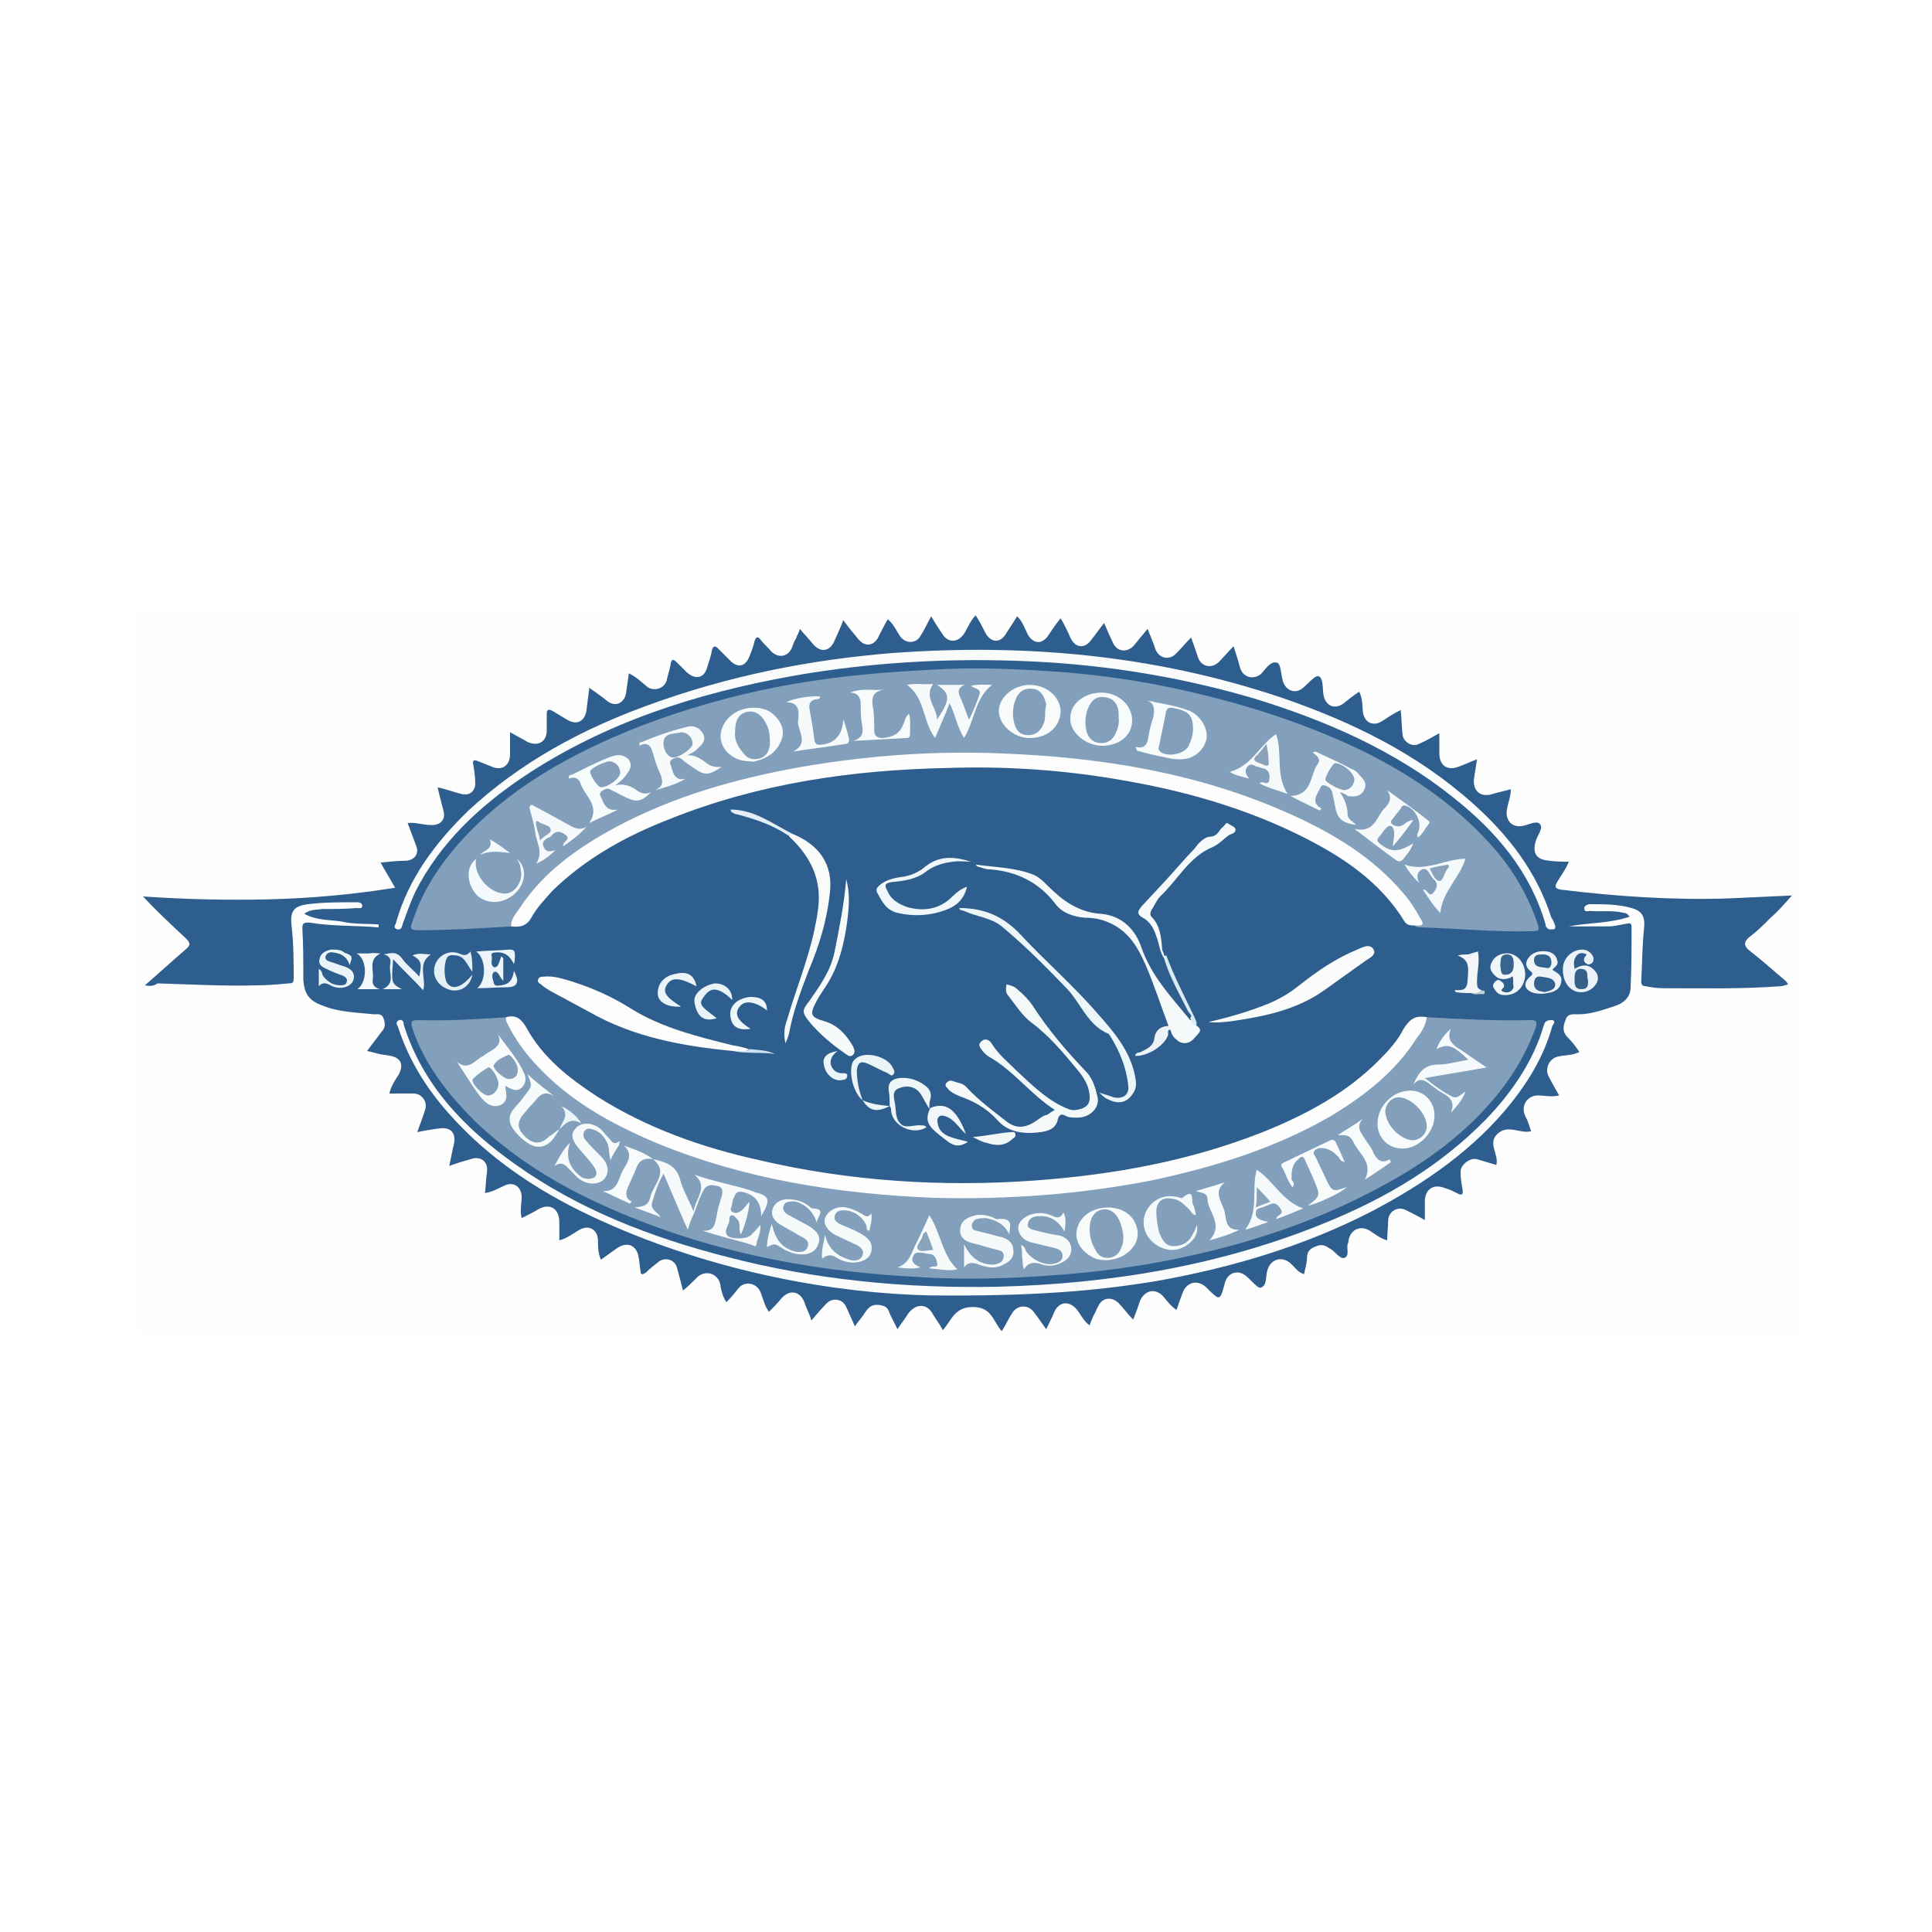<?xml version="1.0" encoding="utf-8"?>
<!-- Generator: Adobe Illustrator 22.1.0, SVG Export Plug-In . SVG Version: 6.00 Build 0)  -->
<svg version="1.1" id="Layer_1" xmlns="http://www.w3.org/2000/svg" xmlns:xlink="http://www.w3.org/1999/xlink" x="0px" y="0px"
	 viewBox="0 0 200 200" style="enable-background:new 0 0 200 200;" xml:space="preserve">
<style type="text/css">
	.st0{fill:#FFFFFF;}
	.st1{fill:#1C4E2F;}
	.st2{fill:#FEFEFE;}
	.st3{fill:#2E5E8D;}
	.st4{fill:#829FBB;}
	.st5{fill:#FCFDFC;}
	.st6{fill:#FAFCFC;}
	.st7{fill:#FBFCFB;}
	.st8{fill:#F5F9FA;}
	.st9{fill:#F3F9F9;}
	.st10{fill:#FAFCFB;}
	.st11{fill:#F9FBFB;}
	.st12{fill:#ECF6F9;}
	.st13{fill:#F6FAFB;}
	.st14{fill:#EFF7FA;}
	.st15{fill:#ECF3F8;}
	.st16{fill:#EDF5FA;}
	.st17{fill:#EEF4F7;}
	.st18{fill:#F1F7F8;}
	.st19{fill:#EEF6F8;}
	.st20{fill:#EBF2F8;}
	.st21{fill:#EBF5F8;}
	.st22{fill:#F0F6F9;}
	.st23{fill:#EBF4F6;}
	.st24{fill:#E4EFF6;}
	.st25{fill:#F2F6F8;}
	.st26{fill:#EAF3F8;}
	.st27{fill:#EBF5F9;}
	.st28{fill:#F4F9FC;}
	.st29{fill:#EDF6F9;}
	.st30{fill:#F4F7F8;}
	.st31{fill:#ECF2F6;}
	.st32{fill:#DAEBF5;}
	.st33{fill:#E2EDF6;}
	.st34{fill:#ECF5F9;}
	.st35{fill:#CAE3F2;}
	.st36{fill:#C1D2D6;}
	.st37{fill:#F6FBFB;}
	.st38{fill:#F7FBFB;}
	.st39{fill:#F7FAFB;}
	.st40{fill:#F8FBFC;}
	.st41{fill:#F8FBFB;}
	.st42{fill:#F5F9FB;}
	.st43{fill:#F4FAFB;}
	.st44{fill:#F7FBFA;}
	.st45{fill:#F7FBFC;}
	.st46{fill:#F6FAFA;}
	.st47{fill:#F6FAFC;}
	.st48{fill:#F5FAFB;}
	.st49{fill:#F6F9FA;}
	.st50{fill:#F4F9FB;}
	.st51{fill:#F5FAFA;}
	.st52{fill:#36608A;}
	.st53{fill:#33618D;}
	.st54{fill:#34638F;}
	.st55{fill:#386490;}
	.st56{fill:#84A0BB;}
	.st57{fill:#84A0BA;}
	.st58{fill:#849FBB;}
	.st59{fill:#82A0BA;}
	.st60{fill:#8BA2B9;}
	.st61{fill:#89A1B9;}
	.st62{fill:#8BA3BA;}
	.st63{fill:#83A0BB;}
	.st64{fill:#859FBB;}
	.st65{fill:#839FBA;}
	.st66{fill:#8AA4BC;}
	.st67{fill:#8AA3B9;}
</style>
<rect class="st0" width="200" height="200"/>
<polygon class="st1" points="-108,-6 -108,-6 -108,-6 -108,-6 "/>
<g>
	<g>
		<path class="st2" d="M186.3,138.2c-57.1,0-114.2,0-171.4,0c-0.7,0-0.8-0.2-0.8-0.8c0-24.5,0-49,0-73.5c0-0.7,0.2-0.8,0.8-0.8
			c56.8,0,113.7,0,170.5,0c0.7,0,0.8,0.2,0.8,0.8C186.3,88.6,186.3,113.4,186.3,138.2z"/>
		<path class="st3" d="M15,102c1.5-1.3,2.8-2.5,4.2-3.7c0.6-0.5,0.5-0.7,0-1.2c-1.5-1.4-3-2.8-4.4-4.3c4.4,0.3,8.7,0.4,13,0.3
			c4.3-0.1,8.7-0.5,13.1-1.2c-0.5-0.9-1-1.7-1.5-2.6c0.9-0.1,1.8-0.2,2.7-0.2c0.8-0.1,1.3-0.7,1-1.5c-0.3-0.8-0.6-1.6-0.9-2.4
			c0.8-0.1,1.6,0.2,2.3,0.2c1,0.1,1.7-0.5,1.4-1.5c-0.2-0.8-0.4-1.5-0.6-2.4c0.9,0.2,1.7,0.5,2.5,0.7c0.8,0.2,1.4-0.3,1.4-1.1
			c0-0.6-0.1-1.3-0.2-1.9c-0.1-0.5,0-0.6,0.5-0.4c0.5,0.2,1,0.4,1.5,0.6c1,0.4,1.8-0.2,1.8-1.3c0-0.7,0-1.5,0-2.3
			c0.7,0.4,1.3,0.7,1.8,1c1.1,0.5,2,0,2-1.2c0-0.6,0-1.1,0-1.7c0-0.5,0.2-0.5,0.6-0.3c0.5,0.3,1,0.6,1.5,0.9c1,0.6,1.8,0.2,2-0.9
			c0.1-0.8,0.2-1.5,0.3-2.4c0.7,0.5,1.3,0.9,1.9,1.4c0.8,0.6,1.7,0.2,1.9-0.8c0.1-0.7,0.2-1.4,0.3-2.1c0.8,0.4,1.3,0.9,1.9,1.4
			c0.7,0.5,1.7,0.2,2-0.6c0.1-0.5,0.3-1.1,0.4-1.6c0.1-0.9,0.4-0.6,0.8-0.2c0.3,0.3,0.6,0.6,0.9,0.9c0.9,0.8,1.8,0.6,2.1-0.5
			c0.2-0.6,0.4-1.2,0.5-1.8c0.1-0.4,0.3-0.5,0.6-0.2c0.4,0.4,0.9,0.9,1.3,1.3c0.8,0.8,1.6,0.6,2-0.5c0.2-0.5,0.4-1,0.5-1.5
			c0.2-0.6,0.4-0.5,0.7-0.1c0.3,0.4,0.7,0.7,1,1.1c0.8,0.8,1.8,0.6,2.2-0.4c0.1-0.3,0.2-0.6,0.4-0.9c0.1-0.3,0.3-0.6,0.4-1
			c0.4,0.5,0.9,1,1.3,1.5c0.8,1,1.8,0.9,2.3-0.3c0.3-0.7,0.6-1.3,0.9-2.1c0.5,0.7,1,1.3,1.5,1.9c0.7,0.9,1.6,0.8,2.1-0.1
			c0.3-0.6,0.6-1.2,1-1.9c0.6,0.5,0.9,1.2,1.3,1.8c0.6,0.8,1.7,0.7,2.1-0.1c0.4-0.6,0.7-1.3,1.1-2c0.4,0.7,0.8,1.3,1.2,1.9
			c0.6,0.9,1.6,0.8,2.2-0.1c0.4-0.6,0.6-1.3,1.2-1.9c0.4,0.6,0.7,1.2,1,1.8c0.6,1.1,1.6,1.1,2.2,0c0.4-0.6,0.7-1.1,1.1-1.7
			c0.6,0.6,0.8,1.3,1.1,1.9c0.6,1,1.5,1,2.1,0.1c0.4-0.6,0.8-1.2,1.3-1.8c0.4,0.7,0.7,1.3,1,2c0.5,1.1,1.5,1.2,2.2,0.2
			c0.4-0.5,0.8-1.1,1.3-1.7c0.3,0.7,0.6,1.4,0.9,2c0.4,1,1.5,1.1,2.2,0.3c0.4-0.5,0.9-1.1,1.4-1.7c0.3,0.8,0.6,1.4,0.8,2.1
			c0.4,1,1.5,1.2,2.2,0.4c0.5-0.5,0.9-1,1.5-1.6c0.3,0.8,0.5,1.4,0.7,2c0.3,1,1.4,1.3,2.2,0.5c0.5-0.5,0.9-1,1.5-1.6
			c0.3,0.9,0.5,1.6,0.7,2.3c0.3,0.9,1.3,1.2,2.1,0.6c0.5-0.5,1-1.4,1.7-1.2c0.4,0.1,0.4,1.2,0.6,1.9c0.3,1,1.3,1.4,2.1,0.7
			c0.5-0.4,1.2-1.3,1.6-1.2c0.5,0.2,0.4,1.2,0.5,1.9c0.2,1.2,1.2,1.6,2.1,0.9c0.5-0.4,1-0.8,1.6-1.2c0.4,0.8,0.3,1.5,0.4,2.2
			c0.2,1,1,1.4,1.9,0.9c0.6-0.4,1.2-0.8,2-1.2c0.1,0.9,0.1,1.8,0.2,2.6c0.1,0.7,1,1.3,1.7,0.9c0.7-0.3,1.4-0.7,2.1-1.1
			c0,0.8,0,1.5,0,2.1c0,1.2,0.8,1.8,1.9,1.4c0.6-0.2,1.2-0.5,2-0.8c-0.1,0.7-0.2,1.3-0.3,1.9c-0.2,1.3,0.6,2.1,1.9,1.7
			c0.6-0.2,1.2-0.3,1.9-0.5c0,0.8-0.3,1.4-0.4,2.1c-0.2,1.1,0.5,1.9,1.6,1.7c0.6-0.1,1.5-0.6,1.8-0.2c0.4,0.4-0.2,1.1-0.4,1.7
			c-0.4,1.3,0,2,1.4,2.1c0.6,0.1,1.3,0.1,2,0.1c-0.3,0.8-0.8,1.4-1.2,2.1c-0.3,0.5-0.2,0.7,0.4,0.8c5.8,0.7,11.6,1.1,17.4,0.9
			c2.2-0.1,4.3-0.2,6.5-0.3c-0.7,0.8-1.4,1.6-2.2,2.3c-0.7,0.7-1.4,1.4-2.2,2c-0.6,0.5-0.6,0.9,0,1.4c1.3,1,2.5,2.1,3.7,3.1
			c0.1,0.1,0.2,0.2,0.3,0.4c-0.3,0.1-0.6,0.2-0.9,0.2c-4,0.3-8.1,0.2-12.1,0.2c-0.6,0-1.2-0.1-1.7-0.2c-0.4,0-0.5-0.2-0.5-0.5
			c0.1-1.9,0.1-3.7,0.3-5.6c0.1-1.1-0.2-1.7-1.3-2c-1.4-0.4-2.8-0.4-4.3-0.4c-0.3,0-0.6,0.2-0.6,0.4c0,0.5,0.4,0.3,0.6,0.3
			c1.2,0.1,2.3-0.1,3.5,0.2c0.2,0,0.4,0.1,0.6,0.4c-2.1,0.7-4.2,0.6-6.3,1c1.4,0,2.7,0,4.1,0c0.7,0,1.3-0.2,2-0.3
			c0.3-0.1,0.4,0.1,0.4,0.4c0,2.1,0,4.1-0.1,6.2c0,1.1-0.8,1.7-1.8,2c-1.2,0.4-2.4,0.8-3.6,0.8c-0.5,0-1.1-0.1-1.3,0.5
			c-0.3,0.7-0.4,1.3,0.2,1.9c0.4,0.4,0.8,0.9,1.2,1.5c-0.8,0.4-1.6,0.3-2.3,0.5c-0.8,0.2-1.3,1.2-0.9,2c0.3,0.6,0.7,1.3,1.1,2
			c-0.8,0.2-1.5,0-2.2,0c-1,0-1.7,0.9-1.4,1.9c0.1,0.3,0.3,0.6,0.4,0.9c0.1,0.3,0.2,0.6,0.3,0.9c-1.1,0.3-2.3-0.7-3.4,0.2
			c-1.2,1,0.1,2.2-0.2,3.3c-0.7-0.2-1.3-0.4-2-0.6c-0.7-0.2-1.8,0.6-1.7,1.4c0,0.6,0.1,1.2,0.2,1.7c0.1,0.6-0.1,0.7-0.6,0.4
			c-0.4-0.2-0.8-0.4-1.2-0.5c-1.2-0.5-2.1,0.1-2.1,1.4c0,0.6,0,1.2,0,1.9c-0.7-0.4-1.3-0.7-1.9-1c-0.9-0.5-1.9,0.1-1.9,1.1
			c0,0.6-0.1,1.3-0.1,2c-0.7-0.2-1.2-0.6-1.8-1c-1-0.6-2-0.1-2.2,1c0,0.1,0,0.2-0.1,0.4c-0.1,0.5,0.2,1.2-0.3,1.4
			c-0.4,0.2-0.9-0.5-1.3-0.8c-0.5-0.3-0.9-0.7-1.6-0.4c-0.6,0.2-1,0.5-1,1.2c0,0.6-0.2,1.1-0.3,1.7c-0.7-0.2-1-0.8-1.5-1.2
			c-0.9-0.7-2-0.3-2.3,0.8c-0.2,0.6,0,1.6-0.7,1.8c-0.3,0.1-1-0.8-1.5-1.2c-0.8-0.7-1.9-0.4-2.2,0.7c-0.5,1.9-0.5,1.9-1.9,0.5
			c-0.9-0.9-2.1-0.6-2.5,0.6c-0.2,0.5-0.4,1.1-0.6,1.7c-0.5-0.3-0.9-0.8-1.3-1.3c-0.8-1-2-0.8-2.5,0.4c-0.2,0.6-0.4,1.2-0.7,1.9
			c-0.6-0.6-1-1.2-1.5-1.7c-0.7-0.7-1.7-0.6-2.1,0.3c-0.2,0.3-0.3,0.7-0.5,1c-0.1,0.3-0.3,0.6-0.4,1c-0.6-0.4-0.9-1.1-1.3-1.6
			c-0.8-1-1.9-0.9-2.4,0.3c-0.2,0.5-0.5,1.1-0.8,1.7c-0.5-0.7-0.9-1.3-1.3-1.8c-0.6-0.8-1.7-0.7-2.2,0.1c-0.4,0.6-0.7,1.3-1.1,1.9
			c-0.9-1-1-2.5-3-2.5c-1.9,0-2.2,1.4-3.1,2.4c-0.3-0.6-0.7-1.1-1-1.6c-0.6-1.2-1.8-1.2-2.6-0.1c-0.3,0.5-0.7,1-1.1,1.6
			c-0.3-0.7-0.7-1.3-0.9-1.9c-0.2-0.4-0.4-0.5-0.9-0.6c-0.7-0.1-1.1,0.1-1.5,0.7c-0.3,0.5-0.7,0.9-1.1,1.5c-0.3-0.7-0.6-1.3-0.9-2
			c-0.4-0.9-1.5-1-2.1-0.3c-0.5,0.5-1,1.1-1.5,1.7c-0.2-0.7-0.5-1.2-0.7-1.8c-0.4-1.2-1.5-1.5-2.4-0.5c-0.4,0.5-0.8,0.9-1.3,1.4
			c-0.5-0.7-0.6-1.4-0.9-2.1c-0.4-0.9-1.6-1.1-2.2-0.4c-0.4,0.5-0.8,1-1.3,1.5c-0.4-0.6-0.5-1.1-0.6-1.6c-0.1-1.4-1.7-1.9-2.6-0.8
			c-0.4,0.4-0.8,0.8-1.3,1.2c-0.2-0.8-0.4-1.6-0.6-2.3c-0.2-0.9-1.2-1.2-1.9-0.7c-0.5,0.4-0.9,0.7-1.3,1.1c-0.4,0.3-0.6,0.3-0.6-0.2
			c-0.1-0.5-0.1-1-0.2-1.4c-0.2-1.2-1.2-1.6-2.2-0.9c-0.6,0.4-1.1,0.8-1.7,1.2c-0.3-0.7-0.3-1.4-0.3-2.1c-0.1-1.1-1-1.5-1.9-1
			c-0.7,0.4-1.3,0.9-2.1,1.1c0-0.7,0-1.3,0-1.9c0-1.4-1-2-2.2-1.3c-0.5,0.3-1.1,0.6-1.7,0.9c-0.2-0.8,0-1.5,0-2.2
			c0-1-0.8-1.6-1.7-1.2c-0.7,0.3-1.3,0.7-2.1,0.8c0.1-0.7,0.1-1.4,0.2-2.1c0.2-1.1-0.6-1.8-1.7-1.4c-0.7,0.2-1.4,0.4-2.2,0.7
			c0.2-0.8,0.3-1.6,0.5-2.3c0.2-1.1-0.3-1.7-1.4-1.6c-0.8,0.1-1.5,0.2-2.4,0.4c0.3-0.9,0.6-1.6,0.8-2.3c0.3-0.8-0.3-1.7-1.2-1.7
			c-0.4,0-0.8,0-1.2,0c-0.4,0-0.8,0-1.3,0c0.2-0.8,0.6-1.4,1-2c0.5-1,0.2-1.7-0.9-1.9c-0.4-0.1-0.8-0.1-1.2-0.2
			c-0.4-0.1-0.7-0.2-1.2-0.3c0.5-0.7,1-1.3,1.5-2c0.4-0.4,0.4-0.8,0.2-1.4c-0.2-0.5-0.6-0.4-1-0.4c-1.8-0.2-3.6-0.2-5.3-0.9
			c-1.4-0.5-1.9-1.2-2-2.7c0-1.8,0-3.6-0.1-5.3c0-0.5,0.1-0.6,0.7-0.6c2.4,0.4,4.8,0.3,7.2,0.5c0-0.1,0-0.2,0-0.3
			c-1.3-0.1-2.6,0-3.8-0.3c-1.3-0.2-2.6-0.1-3.9-0.8c0.6-0.5,1.3-0.4,1.9-0.5c1.2,0,2.3,0,3.5-0.1c0.2,0,0.6,0.1,0.6-0.2
			c0-0.3-0.2-0.4-0.6-0.4c-1.7,0-3.4,0-5,0.2c-1.6,0.2-1.9,0.8-1.7,2.4c0.2,1.8,0.2,3.5,0.2,5.3c0,0.4-0.1,0.5-0.5,0.5
			c-1.1,0.1-2.2,0.2-3.3,0.2c-3.4,0.1-6.9-0.1-10.3-0.2C15.9,102.1,15.5,102.1,15,102z"/>
		<path class="st4" d="M52.9,95.9c-3.2,0.2-6.4,0.4-9.6,0.4c-0.8,0-0.9-0.2-0.6-0.9c1-3.1,2.7-5.7,4.8-8.1
			c5.1-5.7,11.6-9.3,18.7-12.1c6-2.3,12.2-3.9,18.5-4.8c4.1-0.6,8.2-0.9,12.3-1.1c3.4-0.2,6.9-0.1,10.3,0.1
			c5.8,0.3,11.4,1.1,17.1,2.5c5.8,1.4,11.4,3.3,16.8,5.9c4.8,2.4,9.3,5.4,13,9.5c2.2,2.4,3.8,5,4.9,8.1c0.3,1,0.3,1-0.7,1
			c-3.8,0.1-7.6-0.3-11.4-0.4c-0.2,0-0.4,0-0.6-0.2c0.6-0.3,0.6-0.6,0.3-1.2c-1.7-2.8-4.1-4.8-6.8-6.7c-4.2-2.9-8.8-4.7-13.7-6.2
			c-5.4-1.6-11-2.6-16.6-3.1c-4.3-0.4-8.6-0.6-12.8-0.4c-8.4,0.4-16.6,1.5-24.6,4.2c-5.1,1.7-9.9,4-14.1,7.5
			c-1.9,1.5-3.4,3.3-4.6,5.5C53.2,95.5,53.1,95.7,52.9,95.9z"/>
		<path class="st4" d="M147.7,105.3c3.6,0.2,7.2,0.4,10.8,0.3c0.6,0,0.6,0.2,0.5,0.7c-0.9,2.5-2.2,4.8-3.9,6.9
			c-3.2,4-7.3,7-11.7,9.4c-7.8,4.3-16.1,6.8-24.8,8.3c-4.8,0.8-9.6,1.2-14.5,1.4c-3,0.1-6,0.1-9-0.1c-11.8-0.6-23.2-2.9-33.9-8
			c-4.4-2.1-8.4-4.7-12-8.1c-2.8-2.8-5.2-5.8-6.5-9.6c-0.2-0.7-0.2-0.9,0.6-0.9c3.1,0.1,6.1-0.1,9.2-0.3c0.5,0.6,0.8,1.4,1.2,2.1
			c1.9,3.1,4.7,5.4,7.7,7.2c5.5,3.4,11.6,5.5,17.8,6.9c3.7,0.8,7.5,1.4,11.3,1.8c4.4,0.4,8.8,0.6,13.2,0.4
			c7.3-0.3,14.5-1.2,21.5-3.3c5.3-1.6,10.4-3.6,15-6.8c3-2.1,5.5-4.6,7.1-7.9C147.5,105.6,147.6,105.5,147.7,105.3z"/>
		<path class="st5" d="M147.7,105.3c-0.1,0.8-0.5,1.5-1,2.1c-2.2,3.5-5.3,5.9-8.7,8c-5.8,3.4-12.2,5.4-18.8,6.8
			c-3.6,0.7-7.3,1.2-11,1.5c-3.8,0.3-7.6,0.4-11.5,0.3c-9.9-0.4-19.6-1.9-28.8-5.7c-4.7-2-9.1-4.4-12.6-8.3c-1.1-1.2-2-2.5-2.7-3.9
			c-0.1-0.2-0.3-0.5-0.2-0.8c1-0.3,1.6,0.2,2.1,1.1c1.7,3.1,4.4,5.2,7.3,7.1c5.2,3.3,10.9,5.3,16.8,6.6c9.4,2.2,19,2.8,28.6,2.1
			c8.1-0.6,15.9-2,23.5-5c4.5-1.8,8.8-4.1,12.2-7.6c0.9-0.9,1.8-1.9,2.4-3.1C146,105.4,146.6,105.1,147.7,105.3z"/>
		<path class="st5" d="M52.9,95.9c0-0.8,0.5-1.3,0.9-1.9c2.5-3.8,6.1-6.3,10-8.4c6-3.2,12.4-5,19.1-6.2c6.9-1.2,13.9-1.7,20.9-1.4
			c10.2,0.4,20.2,2,29.6,6.2c4.5,2,8.7,4.5,11.9,8.3c0.7,0.8,1.2,1.6,1.7,2.5c0.4,0.6,0.4,0.9-0.4,0.8c-0.1,0-0.2,0-0.4,0
			c-0.3,0-0.6-0.1-0.8-0.4c-2.5-4.1-6.4-6.7-10.6-8.8c-6-3-12.4-4.8-19-5.9c-5.8-1-11.7-1.4-17.7-1.2c-9.9,0.2-19.6,1.6-28.8,5.3
			c-4.4,1.7-8.6,4-12.1,7.4C56.5,93,55.6,93.9,55,95C54.5,95.9,53.8,96,52.9,95.9z"/>
		<path class="st6" d="M161,95.8c0,0.3,0,0.4-0.2,0.4c-0.2,0-0.5,0.1-0.7-0.2c-0.1-0.1-0.1-0.2-0.1-0.3c-1.6-5.5-5.1-9.6-9.5-13.1
			c-6.1-4.9-13.2-8-20.7-10.3c-6.8-2-13.7-3.2-20.7-3.7C100,68,90.9,68.4,81.9,70c-9.9,1.8-19.3,4.8-27.7,10.4
			c-4.6,3.1-8.6,6.8-11.2,11.9c-0.5,1.1-0.9,2.2-1.3,3.3c-0.1,0.3-0.1,0.7-0.6,0.6c-0.5-0.2-0.1-0.5-0.1-0.7
			c1.3-4.6,4.1-8.3,7.5-11.6c5.4-5,11.7-8.4,18.6-10.9c8.2-3,16.6-4.7,25.3-5.4c13.7-1,27.1,0.2,40.2,4.6c7.3,2.5,14.1,5.8,19.9,11
			c3.7,3.3,6.6,7.1,8.1,11.8C160.9,95.4,160.9,95.7,161,95.8z"/>
		<path class="st6" d="M96.3,134.1c-9.6-0.2-22.1-2.3-34-7.7c-6-2.7-11.5-6.2-15.9-11.2c-2.3-2.6-4.1-5.5-5.2-8.9
			c-0.1-0.2-0.3-0.5,0.1-0.7c0.4-0.1,0.5,0.2,0.5,0.5c2,6.3,6.3,10.7,11.5,14.4c6.6,4.7,14.1,7.6,21.9,9.6
			c9.2,2.4,18.6,3.3,28.1,3.1c11.7-0.3,23.2-2.2,34.1-6.7c6.1-2.5,11.7-5.8,16.4-10.6c2.7-2.8,4.9-6,6-9.7c0-0.1,0.1-0.2,0.1-0.3
			c0.2-0.3,0.5-0.3,0.8-0.3c0.4,0.1,0.1,0.4,0,0.6c-0.8,2.9-2.3,5.5-4.2,7.9c-3.9,4.9-9,8.4-14.5,11.3c-7,3.6-14.4,5.8-22.2,7.2
			C113.2,133.7,106.4,134.2,96.3,134.1z"/>
		<path class="st7" d="M75.9,108.8c-5.2-0.5-10.3-1.4-15-4.1c-1.3-0.7-2.6-1.4-3.9-2.1c-0.3-0.2-0.7-0.4-1-0.7
			c-0.2-0.1-0.4-0.3-0.3-0.5c0.1-0.3,0.4-0.3,0.6-0.3c1-0.1,1.9,0.2,2.9,0.5c2.2,0.7,4.2,1.6,6.1,2.8c3.2,2,6.9,2.9,10.5,3.8
			c0.6,0.1,1.1,0.2,1.7,0.4C77,109.1,76.4,108.8,75.9,108.8z"/>
		<path class="st8" d="M123.9,106.2c0.7,0.5,0.1,0.8-0.2,1.2c-0.4,0.5-1,0.8-1.7,0.4c-0.4-0.3-0.7-0.6-0.8-1.1
			c-0.1-0.1,0-0.3-0.2-0.4c-0.8-2.1-1.5-4.3-2.4-6.4c-0.8-1.8-1.7-3.4-3.6-4.3c-0.8-0.4-1.7-0.6-2.7-0.6c-1.2-0.1-2.4-0.5-3.1-1.5
			c-1.7-2.2-4-3.3-6.7-3.5c-0.5,0-0.9-0.2-1.3-0.3c-0.1,0-0.1-0.1-0.2-0.2c2.1,0.3,4.2,0.3,6.1,1.1c0.8,0.4,1.3,1.1,2,1.7
			c1.4,1.3,3,2.2,4.9,2.3c2.2,0.2,3.6,1.7,4.2,3.6c0.9,2.5,2.5,4.4,4.1,6.3c0.3,0.4,0.6,0.7,0.9,1.1
			C123.6,105.6,123.7,105.9,123.9,106.2z"/>
		<path class="st9" d="M108.4,115.4c0.2-0.1,0.4-0.3,0.8-0.5c-2.5-1.6-4.2-4-6.8-5.5c-0.2-0.1-0.4-0.3-0.6-0.5
			c-0.2-0.3-0.7-0.7-0.2-1.1c0.4-0.4,0.9-0.1,1.1,0.3c0.7,1.1,1.7,1.9,2.6,2.8c1.4,1.3,2.8,2.7,4.6,3.6c0.5,0.2,0.9,0.5,1.5,0.4
			c1.3-0.2,1.6-0.8,1.3-2.1c-0.2-0.8-0.7-1.5-1.2-2.1c-1.5-1.8-2.9-3.5-4.8-4.9c-0.9-0.7-1.6-1.8-2.3-2.7c-0.3-0.3-0.3-0.7-0.2-1.2
			c0.4,0.1,0.8,0.2,1.1,0.5c0.6,0.5,1.2,1.1,1.6,1.7c1.6,2.5,3.5,4.7,5.5,6.8c0.7,0.7,1,1.7,1.2,2.6c0.3,1.1-0.7,2.2-2.1,2.2
			c-0.4,0-0.9,0-1.2-0.2c-0.5-0.3-0.7,0-0.8,0.4C109.3,115.5,108.7,115.6,108.4,115.4z"/>
		<path class="st10" d="M125.1,105.8c2.2-0.5,4.2-1.1,6.2-1.9c1.2-0.5,2.2-1.1,3.2-1.9c1.9-1.5,3.8-2.8,6-3.7c0.5-0.2,1.3-0.7,1.7,0
			c0.3,0.6-0.5,0.9-0.9,1.2c-1.4,1-2.8,2-4.2,3c-2.8,2-6.1,2.7-9.5,3.2C126.8,105.8,126,105.9,125.1,105.8z"/>
		<path class="st11" d="M82,86.3c2.7,1.1,4.3,3.1,3.9,6.2c-0.3,2.8-1.1,5.4-2.2,8c-0.8,2.1-1.6,4.2-2,6.4c-0.1,0.4-0.2,0.7-0.4,1.1
			c-0.2-1-0.1-1.7,0.2-2.5c0.9-3.1,2.1-6,2.8-9.2c0.3-1.5,0.6-2.9,0.4-4.4c-0.3-2.2-1.5-3.9-3-5.3C81.6,86.2,81.8,86.3,82,86.3z"/>
		<path class="st12" d="M113.8,113.1c0.5,0.2,1,0.3,1.5,0.5c1,0.2,1.6-0.3,1.5-1.2c-0.2-1.9-0.9-3.6-1.9-5.2
			c-0.1-0.1-0.1-0.2-0.2-0.2c-2.1-0.9-2.8-3.1-4.2-4.6c-2.2-2.3-4.4-4.5-6.8-6.5c-1.1-0.9-2.6-1-3.9-1.6c-0.2-0.1-0.4,0-0.5-0.3
			c2.5,0,4.5,0.8,6.3,2.7c2.6,2.8,5.5,5.3,8,8.2c1.7,1.9,3.4,3.9,3.9,6.5c0.1,0.5,0.2,1.1-0.1,1.6c-0.6,1.1-1.5,1.4-2.7,0.8
			C114.4,113.7,114.1,113.4,113.8,113.1C113.8,113.1,113.8,113.1,113.8,113.1z"/>
		<path class="st13" d="M87.6,91c0.4,1.5,0.3,2.9,0.1,4.4c-0.3,2.2-0.8,4.3-1.9,6.2c-0.4,0.7-0.9,1.3-1.3,2.1
			c-0.7,1.3-0.6,1.6,0.8,2c1.4,0.4,2.3,1.4,3,2.6c0.1,0.3,0.3,0.6,0,0.9c-0.3,0.3-0.6,0-0.9-0.2c-1.3-0.9-2.6-2-3.6-3.2
			c-0.8-1-0.8-1.2,0-2.2c1.1-1.6,2.2-3.1,2.6-5.1C86.9,96,87.4,93.5,87.6,91z"/>
		<path class="st13" d="M120.5,99.2c-0.4-0.6-0.5-1.4-0.7-2c-0.3-0.9-0.6-1.7-1.5-2.2c-0.7-0.4-0.5-0.7-0.1-1.2
			c1.5-1.6,2.9-3.1,4.3-4.7c0.5-0.6,1.1-1.1,1.5-1.7c0.4-0.4,0.8-0.8,1.4-0.8c0.7-0.1,0.8-0.7,1.2-1c0.2-0.1,0.3-0.6,0.6-0.3
			c0.3,0.2,0.7,0.3,0.7,0.6c0,0.3-0.3,0.4-0.6,0.5c-0.6,0.4-1.1,1-1.8,1.3c-2.4,1-3.6,3.4-5.4,5.1c-0.4,0.4-0.6,1-0.9,1.4
			c-0.1,0.2-0.2,0.5,0,0.7c0.9,0.9,1,2.1,1.1,3.3c0,0.3,0.2,0.4,0.2,0.7C120.8,99,120.9,99.3,120.5,99.2z"/>
		<path class="st14" d="M100.1,91.8c-0.3,1.3-1.1,2-2.2,2.4c-1.6,0.6-3.3,0.7-5,0.3c-1.2-0.3-1.6-1.2-2.1-2.1
			c-0.2-0.4,0.1-0.6,0.3-0.8c0.6-0.5,1.4-0.7,2.1-0.8c1-0.1,1.9-0.5,2.6-1.1c1.5-1.2,3.1-1,4.7-0.5c-0.6,0-1.2-0.1-1.8,0
			c-1,0.1-2,0.4-2.8,1c-1,0.8-2.3,1-3.5,1.1c-0.8,0.1-0.9,0.3-0.5,1c0.4,0.9,1.2,1.3,2,1.6c1.8,0.5,3.4,0.2,4.7-1.1
			C99,92.4,99.5,92,100.1,91.8z"/>
		<path class="st8" d="M108.4,115.4c0.4,0.1,1.1-0.5,1.1,0.5c-0.2,1-1.1,1.2-1.8,1.3c-1.6,0.2-3.3,0.1-4.5-1.3
			c-1.1-1.2-2.4-1.9-3.8-2.4c-0.5-0.2-0.9-0.4-1.2-0.7c-0.1-0.2-0.4-0.3-0.3-0.6c0.2-0.3,0.5-0.4,0.7-0.3c0.5,0.2,1.1,0.2,1.5,0.7
			c1.2,1.3,2.7,2.4,4.1,3.5c0.9,0.7,1.8,0.7,2.8,0.1C107.5,115.9,107.9,115.5,108.4,115.4z"/>
		<path class="st15" d="M163,100.3c0.8-0.5,1.5-0.5,2.1,0.2c0.4,0.4,0.4,1,0.1,1.4c-0.4,0.6-1.1,0.9-1.8,0.8
			c-1.1-0.2-1.7-1.3-1.6-2.6c0.1-1,1-1.8,2-1.8c0.5,0,0.9,0.3,1.1,0.7c0.1,0.2,0.1,0.5-0.1,0.7c-0.2,0.1-0.3,0.2-0.5,0.1
			c-0.2-0.1-0.4-0.3-0.3-0.6c0-0.2,0.5-0.4,0-0.5c-0.4-0.1-0.7,0-0.9,0.4C162.9,99.4,162.9,99.8,163,100.3z"/>
		<path class="st16" d="M52.1,99.2c0,0.8,0,1.5,0,2.3c-0.1,0-0.1-0.1-0.2-0.2c-0.2-0.3-0.4-0.8-0.7-0.7c-0.4,0.2-0.2,0.7-0.1,1.1
			c0.1,0.5,0.5,0.3,0.8,0.3c0.8-0.1,1.2-0.6,1.3-1.5c0.6,1.1,0.4,1.7-0.7,1.7c-1,0-2,0.1-3.1,0.1c1-0.8,0.9-3.1-0.1-3.8
			c1.2-0.1,2.3-0.1,3.4-0.2c0.5,0,0.6,0.1,0.6,0.6c0,0.3,0,0.6-0.1,0.9c-0.4-0.8-0.9-1.3-1.9-1.2c-0.3,0-0.5,0.1-0.4,0.4
			c0.1,0.4-0.2,0.8,0.2,1.1c0.1,0.1,0.4,0,0.5-0.3c0.1-0.3,0.2-0.5,0.3-0.8C52.1,99.2,52.1,99.2,52.1,99.2z"/>
		<path class="st17" d="M160.7,100.4c0.5,0.3,1.1,0.6,0.9,1.3c-0.1,0.7-0.7,1-1.4,1.1c-0.4,0.1-0.9,0.1-1.4,0c-1-0.3-1.2-1-0.4-1.7
			c0.4-0.3,0.2-0.4,0-0.6c-0.5-0.4-0.5-0.9-0.2-1.3c0.5-0.7,1.2-0.8,2-0.7c0.5,0.1,0.9,0.4,1,0.9
			C161.4,99.9,160.9,100.1,160.7,100.4z"/>
		<path class="st18" d="M156.6,101.1c-0.1,0-0.2,0-0.2,0.1c-0.8,0.3-1.4,0.2-1.9-0.5c-0.4-0.5-0.2-1,0.2-1.5
			c0.5-0.5,1.4-0.7,2.1-0.3c0.8,0.4,1.3,1.6,1,2.6c-0.3,1-1.1,1.6-2.2,1.5c-0.5,0-0.8-0.4-1-0.8c-0.1-0.2,0-0.4,0.2-0.6
			c0.2-0.2,0.4-0.2,0.6,0c0.2,0.1,0.3,0.3,0.3,0.5c0,0.2-0.6,0.4,0,0.6c0.4,0.1,0.8,0,1-0.5C156.6,101.9,156.7,101.5,156.6,101.1z"
			/>
		<path class="st19" d="M92.1,114.5c0-0.5,0-1.1-0.1-1.6c-0.1-0.8,0.3-1.2,1.1-1.3c1-0.1,1.9,0.2,2.7,0.8c0.4,0.3,0.7,0.8,0.5,1.4
			c-0.1,0.3-0.1,0.7-0.1,1l0,0c-0.3-0.5-0.5-0.9-0.8-1.4c-0.4-0.7-1-1-1.8-0.9c-1,0.2-1.2,0.5-1,1.5c0.2,0.8,0,1.7,0.6,2.3
			c0.5,0.6,1.4,0.1,2.2,0.2c0.2,0,0.4,0,0.5,0.2c-1.3,0.8-3.2,0-3.6-1.4C92.2,114.9,92.3,114.7,92.1,114.5
			C92.1,114.5,92.1,114.5,92.1,114.5z"/>
		<path class="st20" d="M40.7,99.3c-0.2,2.5-0.2,2.5,0.9,3.1c-0.7,0-1.4,0-2,0c1.4-0.6,0.6-1.7,0.8-2.6c0.1-0.5-0.1-0.9-0.7-1
			c0.7-0.1,1.3-0.4,1.9,0.4c0.5,0.7,1.2,1.2,1.8,1.9c0.3-1.4,0.2-1.7-0.7-2.2c0.7-0.3,1.3-0.1,1.9-0.1c-1.5,1-0.4,2.6-0.8,3.7
			C42.9,101.5,41.8,100.5,40.7,99.3z"/>
		<path class="st21" d="M36.2,99.9c-0.3-0.9-0.9-1.2-1.7-1.3c-0.4-0.1-0.7,0.1-0.8,0.4c-0.1,0.4,0.3,0.5,0.6,0.6
			c0.4,0.1,0.8,0.3,1.2,0.4c0.7,0.2,1.3,0.6,1.1,1.4c-0.2,0.7-1.1,1-1.9,0.8c-0.5-0.1-1.1-0.8-1.7-0.1c0-0.6,0-1.2,0-1.8
			c0.4,0.2,0.3,0.6,0.5,0.8c0.5,0.6,1,0.9,1.8,0.9c0.3,0,0.6-0.1,0.6-0.4c0.1-0.3-0.2-0.5-0.4-0.6c-0.6-0.2-1.1-0.4-1.7-0.7
			c-0.5-0.2-0.9-0.5-0.7-1.1c0.1-0.5,0.6-0.8,1.2-0.9c0.4,0,0.9,0,1.2,0.2c0.1,0.1,0.3,0.2,0.4,0.2C36.5,99,36.5,99,36.2,99.9z"/>
		<path class="st22" d="M96.3,114.7c1.9-0.8,2.9,0.6,3.7,2.7c-0.7-0.6-1.2-1.5-2-1.8c-0.3-0.1-0.6-0.2-0.8,0
			c-0.2,0.2-0.2,0.5-0.1,0.8c0.1,0.7,0.7,1.1,1.3,1.3c0.5,0.2,1.1,0.3,1.8,0.5c-1,0.7-1.7,0.3-2.3-0.2
			C96.2,116.7,95.6,116.2,96.3,114.7C96.3,114.7,96.3,114.7,96.3,114.7z"/>
		<path class="st23" d="M89.3,113.9c-1-0.8-1.5-3-1-4c0.1-0.2,0.3-0.3,0.4-0.4c1-0.7,3.2-0.1,3.7,1c0.1,0.2,0.3,0.4,0.1,0.7
			c-0.2,0.3-0.4,0-0.6-0.1c-0.7-0.3-1.4-0.7-2.1-1c-0.7-0.3-1-0.1-1.1,0.7C88.7,111.8,88.9,112.9,89.3,113.9L89.3,113.9z"/>
		<path class="st24" d="M48.7,98.5c0.2,0.7,0.2,1.3,0.2,2.1c-0.6-0.8-0.8-1.6-1.7-1.7c-0.3,0-0.5-0.1-0.8,0.1
			c-0.5,0.4-0.5,2.5,0,2.9c0.6,0.6,1.5,0.2,2.5-1c-0.2,1.1-1.1,1.8-2.2,1.6c-1.3-0.3-2-1.4-1.7-2.5c0.3-1.1,1.5-1.7,2.5-1.3
			C48,98.9,48.3,99,48.7,98.5z"/>
		<path class="st25" d="M152.3,102.8c-0.5,0-1.1,0-1.6-0.1c0,0-0.1-0.1-0.1-0.2c0.6,0,1.2,0.1,1.3-0.8c0.2-1.9,0.1-2.3-1-2.8
			c0.5-0.1,0.8-0.1,1.1-0.1c0.3-0.1,0.6-0.2,1-0.3c0.2,1.1-0.1,2.1-0.1,3.1c0,0.4,0,0.8,0.5,0.9C153,103,152.6,102.8,152.3,102.8z"
			/>
		<path class="st26" d="M75.8,103.5c-1.3-1.2-2.1-1.4-2.8-0.5c-0.7,0.9-0.7,1,1.2,2.4c-1.5,0.5-2.1-0.4-2.3-1.6
			c-0.2-0.9,0.9-1.8,2.1-2C75,101.8,75.8,102.4,75.8,103.5z"/>
		<path class="st27" d="M72.1,102.1c-1.7-0.9-2.6-1-3.1-0.1c-0.4,0.7-0.1,1.2,1.5,2.2c-1.3,0.1-2.3-0.4-2.4-1.2
			c-0.1-1.1,0.6-2,1.9-2.2C71.2,100.5,71.9,101,72.1,102.1z"/>
		<path class="st28" d="M39.4,98.7c-1.3,0.6-0.7,1.7-0.8,2.6c-0.1,0.6,0.1,0.9,0.7,1.1c-0.7,0-1.5,0-2.3,0c1.1-0.8,1-3.2-0.1-3.7
			c0.5,0,0.9,0,1.3,0C38.6,98.6,39,98.7,39.4,98.7z"/>
		<path class="st29" d="M79.4,104.6c-1.3-1-2.4-1.1-2.9-0.3c-0.5,0.7-0.1,1.4,1.2,2.2c-1.3,0.2-2-0.2-2.1-1.4
			c-0.1-1,0.8-1.8,2.1-1.9C78.8,103.2,79.4,103.6,79.4,104.6z"/>
		<path class="st30" d="M100.7,117.7c1.4-0.1,2.6-0.4,3.9-0.5c0.2,0,0.5-0.1,0.5,0.2c0.1,0.2-0.1,0.4-0.3,0.5
			c-0.8,0.8-1.8,0.7-2.7,0.4C101.6,118.2,101.1,117.9,100.7,117.7z"/>
		<path class="st31" d="M121.1,106.2c0.2,0.1,0.2,0.3,0.2,0.4c-0.6-0.1-0.3,0.4-0.4,0.6c-0.4,1.1-2.2,2.2-3.4,2.1
			c0.1-0.4,0.4-0.3,0.6-0.4c0.6-0.3,1.3-0.6,1.4-1.4C119.6,106.6,120.2,106.2,121.1,106.2z"/>
		<path class="st32" d="M120.5,99.2c0.2-0.1,0.2-0.3,0.2-0.4c0.8,2.2,1.9,4.3,2.9,6.4c0.1,0.3,0.4,0.6,0.2,1
			c-0.4-0.1-0.4-0.5-0.6-0.8c0.3-0.3-0.1-0.5-0.2-0.7C122.1,102.9,121.1,101.2,120.5,99.2z"/>
		<path class="st33" d="M82,86.3c-0.2,0-0.3,0.1-0.4,0.2c-1.6-1.1-3.4-1.7-5.3-2.2c-0.2,0-0.3-0.1-0.5-0.2c-0.1,0-0.1-0.1-0.2-0.3
			C78.1,83.8,80,85.3,82,86.3z"/>
		<path class="st34" d="M86.7,108.8c-0.5,0.4-0.8,0.8-0.7,1.4c0.2,0.6,0.6,0.9,1.2,0.9c0.2,0,0.6,0,0.5,0.3c0,0.3-0.3,0.4-0.5,0.4
			c-0.8,0.2-1.7-0.5-1.9-1.5C85.1,109.5,85.5,109,86.7,108.8z"/>
		<path class="st35" d="M75.9,108.8c0.5-0.1,1.1,0.2,1.7-0.2c0.9,0.1,1.8,0.1,2.6,0.5C78.8,108.9,77.3,109.1,75.9,108.8z"/>
		<path class="st23" d="M92.1,114.5c-1.4,0.7-2.1,0.5-2.8-0.6c0,0,0,0,0,0C90.2,114.3,91.1,114.4,92.1,114.5
			C92.1,114.5,92.1,114.5,92.1,114.5z"/>
		<path class="st36" d="M152.3,102.8c0.3-0.1,0.7,0.1,0.9-0.2c0.2,0,0.5-0.2,0.5,0.1c0,0.3-0.2,0.2-0.4,0.2
			C153,102.9,152.6,103,152.3,102.8z"/>
		<path class="st13" d="M99.9,70.9c-0.9,0.3-0.7,0.9-0.4,1.5c0.3,0.7,0.5,1.3,0.8,2.1c0.5-0.9,0.8-1.8,1.1-2.6
			c0.2-0.6-0.5-0.6-0.9-0.9c0.8-0.2,1.5-0.1,2.2-0.1c-1.8,1.4-1.8,3.7-2.9,5.5c-0.7-1.1-0.9-2.4-1.5-3.6c-0.5,1.3-1,2.4-1.5,3.6
			c-1.3-1.7-1-4.1-2.9-5.5c0.9-0.2,1.8,0,2.7-0.1c-1,1.4,0.4,2.4,0.4,3.7c1.4-2.1,1.4-2.7,0-3.6C98,70.9,98.9,70.9,99.9,70.9z"/>
		<path class="st13" d="M71.1,78.2c0.9-0.1,1.5,0.4,2.2,0.9c0.4,0.3,0.9,0.3,1.4,0.3c-1.4,0.9-1.7,0.9-2.9,0.1
			c-0.4-0.3-0.8-0.5-1.2-0.9c-0.4-0.3-0.7-0.2-1,0c-0.4,0.2-0.2,0.5-0.1,0.8c0.2,0.7,0.4,1.5,1.5,1.2c-1,0.6-2.1,0.9-3.2,1.2
			c1-0.4,0.8-1.1,0.5-1.8c-0.3-0.6-0.5-1.3-0.7-2c-0.2-0.7-0.5-1.3-1.4-0.8c0-0.2,0-0.2,0-0.3c1.7-0.7,3.4-1.3,5.1-1.7
			c0.6-0.1,1.2,0.2,1.5,0.8c0.3,0.6-0.1,1.1-0.5,1.4C72,77.8,71.5,78,71.1,78.2z"/>
		<path class="st13" d="M138.7,82c0.5,0.7,0.8,1.5,0.8,2.3c0,0.5,0.5,0.7,0.9,1.1c-1.5-0.2-2-0.7-2.2-2c-0.1-0.5-0.2-1-0.3-1.4
			c-0.1-0.4-0.4-0.6-0.8-0.7c-0.4-0.1-0.4,0.3-0.6,0.6c-0.4,0.7-0.6,1.3,0.3,1.8c-0.1,0.1-0.1,0.1-0.2,0.2c-1-0.5-1.9-0.9-3-1.5
			c2.3-0.1,2-2.2,2.8-3.3c0.4-0.5-0.1-0.9-0.5-1.2c0.3-0.2,0.5,0,0.7,0.1c1.1,0.5,2.2,1,3.3,1.6c0.3,0.1,0.6,0.3,0.8,0.6
			c0.4,0.4,0.9,0.9,0.5,1.6c-0.4,0.7-1,0.7-1.7,0.6C139.3,82.2,139,82.1,138.7,82z"/>
		<path class="st37" d="M63.7,81.3c0.8-0.2,1.5,0,2.2,0.5c0.4,0.3,0.9,0.5,1.5,0.2c-1,1-1.5,1.1-2.7,0.5c-0.5-0.2-0.9-0.5-1.4-0.7
			c-0.4-0.3-0.7-0.1-1,0.1c-0.4,0.3-0.1,0.5,0,0.8c0.3,0.8,0.7,1.3,1.7,1.1c-1,0.5-2,0.9-3,1.4c1.2-1.8-0.5-2.8-0.9-4.1
			c-0.2-0.6-0.7-0.7-1.2-0.5c-0.1-0.3,0.1-0.4,0.3-0.4c1.2-0.6,2.4-1.2,3.6-1.7c0.5-0.2,1-0.4,1.5-0.3c1,0.2,1.3,1.1,0.6,1.9
			C64.6,80.6,64.2,80.9,63.7,81.3z"/>
		<path class="st38" d="M117.5,77.3c1,0.3,1.3-0.3,1.4-1.1c0.1-0.7,0.3-1.4,0.5-2c0.1-0.7,0.2-1.4-0.7-1.7c0.3,0.1,0.6,0.1,0.9,0.2
			c1.1,0.2,2.2,0.4,3.3,0.8c1.3,0.4,2.2,1.9,2,3c-0.3,1.3-1.5,2.2-2.9,2.1c-0.5,0-1-0.1-1.4-0.2c-1-0.2-1.9-0.4-2.9-0.7
			C117.6,77.5,117.6,77.4,117.5,77.3z"/>
		<path class="st39" d="M146.3,87.3c-0.3,0.8-0.7,1.2-1.1,1.7c-0.2,0.2-0.4,0.2-0.6,0.1c-1.4-1-2.8-2.1-4.4-3.3
			c2.2,0.5,2.3-1.4,3.2-2.2c0.5-0.5,0.7-1.1,0.2-1.8c1.4,1,2.8,2,4.2,3.1c0.1,0.1,0.3,0.2,0.1,0.4c-0.4,0.5-0.6,1-1.1,1.4
			c-0.2-0.3,0-0.5,0.1-0.8c0.2-1-0.4-2.2-1.4-2.5c-0.3-0.1-0.4,0.1-0.5,0.3c-0.2,0.3-0.5,0.6-0.7,0.9c-0.1,0.2-0.5,0.4-0.2,0.7
			c0.2,0.2,0.6,0.3,0.9,0.2c0.4-0.1,0.7-0.6,1.3-0.6c-0.7,1-1.4,1.9-2.1,2.7c0-0.6,0.2-1.1,0.1-1.6c-0.1-0.5-0.4-0.7-0.8-0.3
			c-0.3,0.3-0.5,0.7-0.8,1c-0.2,0.3-0.1,0.4,0.1,0.6C143.9,88.2,144.7,88.3,146.3,87.3z"/>
		<path class="st40" d="M114.1,77.2c-1.7,0-3.4-1.4-3.3-2.9c0-1.5,1.5-2.6,3.2-2.6c1.8,0,3.2,1.3,3.2,2.9
			C117.2,76.1,115.9,77.2,114.1,77.2z"/>
		<path class="st11" d="M106.6,76.4c-1.7,0-3.2-1.4-3.2-2.8c0-1.4,1.5-2.7,3.2-2.7c1.8,0,3.2,1.3,3.2,2.8
			C109.7,75.3,108.4,76.4,106.6,76.4z"/>
		<path class="st40" d="M77.5,78.8c-1.5,0-2.8-1.1-2.9-2.4c-0.1-1.5,1.2-2.9,2.9-3.1c0.9-0.1,1.8,0,2.5,0.6c0.8,0.7,1.3,1.6,0.9,2.7
			c-0.5,1.3-1.5,1.9-2.7,2.2C77.9,78.9,77.7,78.8,77.5,78.8z"/>
		<path class="st13" d="M81.4,72.7c0.7-0.4,2.5-0.7,3.5-0.6c0,0.3-0.3,0.3-0.5,0.3c-0.5,0.1-0.7,0.5-0.6,1c0.2,1.1,0.4,2.2,0.5,3.2
			c0.1,0.4,0.2,0.5,0.6,0.5c1.6-0.1,2.3-1.1,2.4-2.6c0.2,0.4,0.6,1.9,0.6,2.1c0,0.2-0.1,0.4-0.3,0.4c-1.8,0.3-3.6,0.5-5.5,0.8
			c1.6-0.8,0.6-2,0.5-3C82.7,73.9,82.9,72.7,81.4,72.7z"/>
		<path class="st41" d="M94.1,73.9c0.2,0.7,0.1,1.4,0.1,2.1c0,0.3-0.1,0.4-0.4,0.4c-1.8,0.1-3.6,0.2-5.5,0.3c1.1-0.3,1.1-1,0.9-1.9
			c-0.1-0.6-0.1-1.3-0.1-1.9c0-0.7-0.3-1.2-1.1-1.2c1.2-0.5,2.3-0.2,3.5-0.3c-1.3,0.2-1.3,1-1.1,2c0.1,0.7,0.1,1.5,0.1,2.2
			c0,0.5,0.2,0.8,0.9,0.8c1-0.1,1.7-0.4,2.1-1.4C93.7,74.6,93.7,74.2,94.1,73.9z"/>
		<path class="st8" d="M129.3,80.6c-0.7-0.2-1.4-0.3-2-0.7c2.3-0.6,3.1-2.8,4.8-3.9c0.7,2-0.1,4.2,1.2,6.2c-1-0.4-2-0.6-2.9-1.1
			c0.3-0.4,0.9,0.4,1-0.4c0.1-0.6-0.1-1.1-0.8-1.2c-0.1,0-0.2-0.1-0.3-0.1c-0.4,0-0.7-0.5-1.1-0.1C128.8,79.7,128.9,80.1,129.3,80.6
			z"/>
		<path class="st42" d="M55.5,89.4c0.8-1.2,0-2.2-0.1-3.3c-0.1-0.7-0.3-1.4-0.5-2.1c0-0.2-0.2-0.4,0-0.6c0.2-0.2,0.4,0.1,0.7,0.2
			c1.1,0.6,2.2,1.2,3.3,1.8c0.5,0.3,1.1,0.6,1.8,0.2c-0.7,0.8-1.5,1.4-2.4,2c-0.1-0.5,0.9-0.7,0.2-1.2c-0.5-0.4-1-0.4-1.4,0.1
			c-0.1,0.1-0.2,0.2-0.3,0.2c-0.4,0.2-0.8,0.5-0.5,1c0.2,0.5,0.6,0.5,1.2,0.3C56.8,88.7,56.2,89.1,55.5,89.4z"/>
		<path class="st43" d="M146.9,91.4c-0.7-0.7-1.1-1.2-1.5-1.9c2.2,0.8,4.2-0.6,6.3-0.6c-0.6,2-2.4,3.4-2.6,5.6
			c-0.7-0.7-1.2-1.5-1.8-2.4c0.5-0.1,0.6,0.9,1.1,0.3c0.4-0.5,0.5-1,0-1.4c-0.1-0.1-0.2-0.2-0.3-0.4c-0.2-0.3-0.4-0.8-0.9-0.6
			C146.7,90.3,146.6,90.7,146.9,91.4z"/>
		<path class="st43" d="M53.5,88.9c1,0.8,1,2.3,0,3.4c-1.2,1.3-3,1.4-4.1,0.4c-0.9-0.9-1.4-2.8-0.1-3.8c-0.4,1.6,1.4,3.7,3.1,3.6
			c1-0.1,1.8-1.4,1.5-2.5C53.9,89.6,53.7,89.2,53.5,88.9z"/>
		<path class="st43" d="M52.8,88.3c-1-0.1-2.1-0.3-3.1,0.2c0.4-0.5,1.4-0.6,1-1.6C51.5,87.3,52.1,87.8,52.8,88.3z"/>
		<path class="st39" d="M67.6,120c1.3,0.3,2.4,0.6,2.8,2.1c0.3,1.1,0.9,2.1,1.4,3.3c0.2-1.4,1.6-2.5,0.1-3.8c1.9,0.7,3.8,1,5.7,1.6
			c0.2,0.1,0.4,0.1,0.5,0.2c1.6,0.4,1.7,0.8,0.7,2.5c0-1.4-0.6-2.2-1.9-2.5c-0.5-0.1-0.7,0-0.9,0.5c-0.1,0.2-0.2,0.5-0.2,0.7
			c0,0.3-0.4,0.7,0.1,0.9c0.4,0.2,0.7-0.1,1-0.3c0.2-0.2,0.4-0.5,0.7-0.8c-0.1,1.1-0.4,2.2-0.9,3.4c-0.3-0.6,0-1.1-0.3-1.5
			c-0.2-0.2-0.4-0.5-0.6-0.5c-0.3,0-0.3,0.3-0.3,0.6c-0.1,0.5-0.6,1-0.2,1.5c0.3,0.4,1.9,0.4,2.4,0c0.3-0.3,0.6-0.6,1-1.1
			c0.1,0.8-0.3,1.4-0.4,2c0,0.3-0.2,0.2-0.4,0.1c-0.2-0.1-0.4-0.1-0.6-0.2c-1.5-0.4-3-0.8-4.6-1.3c1.3,0.1,1.3-0.7,1.5-1.6
			c0.1-0.7,0.3-1.3,0.5-1.9c0.1-0.4,0.2-0.9-0.3-1.1c-0.5-0.1-1.1-0.3-1.5,0.3c-0.5,0.8-0.7,1.7-1.1,2.6c-0.2,0.4-0.4,0.9-0.6,1.6
			c-0.9-2-1.7-3.9-2.5-5.8c-0.6,1-0.9,2-1.2,3c-0.2,0.7,0.5,0.9,0.9,1.5c-1-0.4-1.9-0.7-2.7-1c0.7-0.1,1.4-0.1,1.6-1
			C67.6,122.6,69.3,121.4,67.6,120L67.6,120z"/>
		<path class="st38" d="M52.3,112.4c0,0.3,0.1,0.5,0.1,0.8c0.1,0.5-0.1,1-0.6,1.2c-0.5,0.2-1,0.1-1.4-0.2c-0.4-0.3-0.7-0.7-1-1.1
			c-0.7-1-1.4-2.1-2.1-3.2c1,0.9,1.7,0.1,2.4-0.4c0.4-0.2,0.7-0.5,1.1-0.7c0.7-0.4,1.2-0.9,0.7-1.8c1,1.4,2.1,2.6,2.8,4.2
			c0.2,0.5,0.1,1-0.3,1.4C53.4,113.1,52.9,112.7,52.3,112.4z"/>
		<path class="st44" d="M114.7,125c1.4,0,2.5,0.7,2.9,1.8c0.4,1.1,0.1,2.1-0.9,2.9c-1,0.8-2.7,1-3.7,0.4c-1.2-0.7-1.8-1.8-1.5-2.9
			C111.8,125.9,113.1,125,114.7,125z"/>
		<path class="st45" d="M148.5,115.5c0,1.7-1.6,3.4-3.3,3.4c-1.5,0-2.6-1.1-2.6-2.6c0-1.8,1.6-3.4,3.4-3.4
			C147.4,112.9,148.5,114,148.5,115.5z"/>
		<path class="st46" d="M106,131.4c-0.2-0.5-0.1-0.9-0.2-1.3c0-0.4,0-0.8-0.1-1.2c0.4,0.1,0.4,0.4,0.5,0.6c0.6,0.9,2,1.6,3,1.3
			c0.4-0.1,0.8-0.3,0.8-0.8c0-0.5-0.4-0.7-0.8-0.8c-0.8-0.2-1.7-0.4-2.5-0.6c-0.7-0.2-1.2-0.7-1.3-1.4c0-0.7,0.5-1.1,1.1-1.4
			c0.8-0.3,1.5-0.3,2.3,0c0.4,0.2,0.9,0.5,1.3-0.3c0.3,0.7,0.2,1.3,0.1,2c-0.6-1.1-1.5-1.7-2.7-1.6c-0.5,0-1,0.2-1.1,0.8
			c-0.1,0.5,0.5,0.6,0.9,0.7c0.8,0.2,1.6,0.4,2.4,0.5c0.7,0.2,1.2,0.7,1.2,1.4c0,0.8-0.5,1.2-1.2,1.5c-0.7,0.3-1.4,0.3-2.1,0
			C107.1,130.7,106.5,130.6,106,131.4z"/>
		<path class="st47" d="M152,109.7c-1.6-1.5-2.1-1.7-3.3-1.1c0.3-0.8,0.8-1.5,1.5-2.1c-0.5,1.1,0.2,1.7,0.9,2.1
			c0.9,0.6,1.7,1.2,2.8,1.9c-2.2,0.4-4.2,0.7-6.4,1.1c1,0.8,1.8,1.4,2.8,1.9c0.6,0.3,0.9-0.2,1.4-0.5c-0.3,0.9-0.9,1.5-1.5,2.2
			c0.4-1,0-1.6-0.8-2c-0.5-0.3-0.9-0.6-1.3-0.9c-0.6-0.5-1.2-0.8-1.8,0c0.5-1.2,1.1-2.1,2.6-2.1C149.8,110.2,150.9,109.9,152,109.7z
			"/>
		<path class="st13" d="M84.6,126.7c-0.3-1-0.9-1.8-1.9-2.2c-0.3-0.1-0.6-0.2-0.9-0.1c-0.3,0-0.6,0.1-0.7,0.5
			c-0.1,0.3,0.1,0.6,0.4,0.8c0.7,0.4,1.5,0.8,2.2,1.2c1,0.6,1.3,1.2,1,1.9c-0.3,0.9-1.2,1.2-2.3,1c-0.5-0.1-0.9-0.3-1.3-0.5
			c-0.9-0.6-0.9-0.6-1.7-0.2c0-0.7,0.2-1.6,0.5-2.4c0.3,1.4,0.9,2.4,2.2,2.8c0.1,0,0.3,0.1,0.4,0.1c0.5,0,0.9,0,1.1-0.5
			c0.2-0.5-0.1-0.8-0.5-1c-0.7-0.4-1.4-0.8-2.1-1.2c-0.7-0.4-1.3-0.9-1-1.8c0.3-0.8,1.2-1.1,2.2-0.9c0.6,0.1,1.1,0.3,1.6,0.7
			c0.1,0.1,0.2,0.2,0.3,0.2C85.8,125.1,84.3,126.2,84.6,126.7z"/>
		<path class="st48" d="M85.1,130.3c-0.1-0.9,0.2-1.7,0.3-2.5c0.3,1.4,1.2,2.2,2.5,2.6c0.6,0.2,1.2,0.1,1.4-0.5
			c0.2-0.5-0.3-0.9-0.8-1.1c-0.6-0.3-1.3-0.6-1.9-0.9c-0.9-0.4-1.4-1.2-1.2-1.8c0.3-0.8,1.3-1.3,2.2-1.1c0.5,0.1,1,0.3,1.5,0.6
			c0.4,0.2,0.7,0.6,1.1,0c0.1,0.7-0.1,1.3-0.2,1.8c-0.3,0-0.3-0.3-0.3-0.5c-0.4-1-1.5-1.7-2.5-1.6c-0.4,0-0.7,0.2-0.8,0.6
			c-0.1,0.4,0.2,0.6,0.5,0.8c0.7,0.3,1.5,0.6,2.2,1c0.7,0.4,1.3,0.9,1.1,1.8c-0.1,0.8-1,1.2-1.9,1.2c-0.6,0-1.2-0.2-1.7-0.5
			C86.2,129.9,85.7,129.8,85.1,130.3z"/>
		<path class="st45" d="M133.8,122.9c-0.5-0.6-0.7-1.4-1.1-2.1c-0.2-0.3,0.1-0.4,0.3-0.5c1.5-0.7,3.1-1.5,4.6-2.2
			c0.3-0.2,0.6-0.1,0.7,0.2c0.3,0.6,0.6,1.3,0.9,2c-0.5-0.1-0.5-0.4-0.7-0.6c-0.4-0.4-0.8-0.7-1.3-0.8c-0.4-0.1-0.8-0.1-1.1,0.2
			c-0.3,0.3,0.1,0.6,0.2,0.9c0.3,0.6,0.6,1.3,0.9,1.9c0.7,1.5,0.7,1.5,2.2,1c-0.4,0.5-3.2,1.8-4,1.9c1.3-1,1.3-1,0.6-2.7
			c-0.3-0.7-0.6-1.3-0.9-2c-0.2-0.5-0.4-0.4-0.7-0.1c-0.7,0.6-0.7,1.3-0.7,2.1C133.8,122.3,134.1,122.5,133.8,122.9z"/>
		<path class="st49" d="M104.5,127.8c-0.5-1-1.3-1.5-2.4-1.7c-0.4,0-0.7,0-1,0.1c-0.3,0.1-0.5,0.4-0.5,0.7c0,0.3,0.2,0.5,0.5,0.5
			c0.6,0.2,1.3,0.3,1.9,0.5c0.3,0.1,0.5,0.1,0.8,0.2c0.6,0.2,1.1,0.6,1.1,1.3c0.1,0.8-0.4,1.2-1,1.5c-0.9,0.5-1.7,0.3-2.6,0
			c-0.5-0.2-1.1-0.3-1.5,0.3c0-0.8,0-1.5,0-2.4c0.5,1,1.1,1.7,2.1,2c0.5,0.1,1,0.2,1.4,0c0.4-0.1,0.6-0.4,0.6-0.8
			c0-0.4-0.2-0.5-0.6-0.6c-0.9-0.2-1.7-0.5-2.6-0.7c-0.8-0.2-1.4-0.6-1.3-1.5c0.1-0.9,0.8-1.2,1.6-1.4c0.6-0.1,1.2,0,1.7,0.2
			c0.2,0.1,0.4,0.2,0.5,0.2C105.2,126,104.4,127.2,104.5,127.8z"/>
		<path class="st46" d="M64.1,118.5c-0.3,0.5-0.6,0.9-0.9,1.6c-0.2-0.7-0.1-1.2-0.3-1.7c-0.3-0.7-0.8-1.3-1.6-1.5
			c-0.3-0.1-0.6-0.1-0.8,0.2c-0.2,0.3-0.1,0.7,0.1,0.9c0.5,0.6,1,1.1,1.6,1.7c0.8,0.8,0.9,1.6,0.4,2.3c-0.5,0.6-1.5,0.7-2.4,0.2
			c-0.5-0.3-0.9-0.8-1.3-1.2c-0.4-0.4-0.7-0.8-1.5-0.3c0.5-0.9,0.8-1.6,1.6-2.4c-0.5,1.5,0,2.6,1,3.4c0.3,0.3,0.8,0.4,1.2,0.3
			c0.6-0.1,0.7-0.6,0.3-1.2c-0.4-0.6-0.9-1.1-1.4-1.7c-0.9-1-1.1-1.7-0.5-2.3c0.6-0.7,1.8-0.6,2.6,0.1c0.3,0.3,0.6,0.7,0.9,1
			c0.3,0.3,0.4,0.7,1.1,0.2C64.1,118.3,64.1,118.4,64.1,118.5z"/>
		<path class="st50" d="M123.9,126.8c0.2,1-0.4,1.7-1.2,2.2c-1,0.6-2.1,0.5-3.1-0.2c-1.1-0.8-1.5-2.1-1-3.3c0.6-1.3,1.9-1.9,3.2-1.6
			c0.2,0,0.5,0.2,0.6,0.1c1.3-1.1,0.9,0.3,1.1,0.7c0.2,0.3,0.2,0.7,0.3,1.1c-0.5-0.1-0.5-0.5-0.8-0.7c-0.5-0.5-0.9-0.9-1.6-1
			c-1-0.2-1.6,0.2-1.7,1.2c0,0.8,0.1,1.5,0.3,2.3c0.3,0.7,0.6,1.4,1.5,1.4c0.9,0,1.6-0.4,2-1.3C123.7,127.4,123.8,127.1,123.9,126.8
			z"/>
		<path class="st39" d="M96.2,125.8c1.2,1.8,1.3,4.1,2.9,5.6c-0.8,0.2-1.8,0-2.9-0.1c0.2-0.4,1,0.1,0.8-0.6
			c-0.1-0.5-0.3-0.9-0.9-0.9c-0.2,0-0.4-0.1-0.5-0.1c-0.4,0-0.9-0.2-1.1,0.4c-0.2,0.5,0.1,0.8,0.8,1.1c-0.9,0.2-1.6,0.1-2.4,0
			c1.3-0.4,1.5-1.7,2-2.6C95.4,127.6,95.8,126.7,96.2,125.8z"/>
		<path class="st42" d="M132.1,126.2c0.1-0.5,0.8-0.4,0.5-1c-0.3-0.5-0.6-0.8-1.2-0.5c-0.2,0.1-0.3,0.1-0.5,0.2
			c-0.4,0.2-0.9,0.1-0.9,0.7c0,0.6,0.5,0.7,1.3,0.9c-0.9,0.3-1.6,0.6-2.4,0.8c1.5-2,0.6-4.2,1.2-6.2c1.7,1.1,2.6,3.2,4.8,4
			C133.9,125.5,133,125.9,132.1,126.2z"/>
		<path class="st51" d="M57.9,116.9c-0.5,0.9-1.1,1.9-2.3,1.8c-0.9,0-2.6-1.6-2.8-2.5c-0.1-0.5,0-0.9,0.3-1.3c0.4-0.5,0.9-1,1.3-1.6
			c0.7-0.9,0.7-0.9,0.2-2.1c1,0.9,1.9,1.6,2.8,2.3c-1.4-0.9-1.8,0.4-2.5,1c-0.2,0.2-0.4,0.5-0.6,0.7c-0.8,0.9-0.8,1.6,0,2.4
			c0.9,0.9,1.7,0.9,2.6,0C57.2,117.5,57.5,117.1,57.9,116.9L57.9,116.9z"/>
		<path class="st41" d="M123.8,123.3c1-0.3,2-0.6,3-0.9c-1.2,0.9-0.4,1.9-0.1,2.8c0.3,0.8,0,2.2,1.6,2.1c-1,0.5-2,0.8-3.1,1.1
			c1.5-1.6-0.1-2.9-0.2-4.2C125,123.4,124.3,123.5,123.8,123.3z"/>
		<path class="st38" d="M138.5,117.5c0.9-0.6,1.8-1.1,2.6-1.7c-0.8,0.8-0.2,1.5,0.2,2.1c0.3,0.5,0.7,0.9,0.9,1.5
			c0.4,0.7,0.8,1.1,1.7,0.6c0,0.1,0,0.2,0.1,0.3c-0.9,0.6-1.7,1.2-2.7,1.8c0.9-1.8-0.7-2.7-1.2-3.9
			C139.7,117.5,139.5,117.5,138.5,117.5z"/>
		<path class="st40" d="M67.6,120c-1-0.2-1.5,0.2-1.8,1.1c-0.2,0.5-0.5,1.1-0.7,1.6c-0.3,0.6-0.5,1.3,0.3,1.7
			c-0.1,0.1-0.1,0.1-0.2,0.2c-0.9-0.4-1.9-0.9-2.8-1.3c1.5,0.1,1.6-1.2,2-2c0.4-0.8,1.3-1.7,0.2-2.7C65.7,119,66.7,119.3,67.6,120
			C67.6,120,67.6,120,67.6,120z"/>
		<path class="st34" d="M57.9,116.9c0.3-0.8,1.1-1.5,0.2-2.4c0.8,0.4,1.5,0.9,2.1,1.8C59,115.6,58.5,116.4,57.9,116.9
			C57.9,116.9,57.9,116.9,57.9,116.9z"/>
		<path class="st52" d="M164.4,101.5c0,0.5,0,0.9-0.7,0.9c-0.8,0-0.7-0.7-0.7-1.2c0-0.4,0.1-0.9,0.6-0.9
			C164.6,100.3,164.2,101.1,164.4,101.5z"/>
		<path class="st53" d="M159.9,102.7c-0.5-0.1-1-0.1-1.1-0.8c0-0.4,0.1-0.9,0.7-0.8c0.6,0.1,1.4,0.1,1.5,0.8
			C161,102.5,160.3,102.6,159.9,102.7z"/>
		<path class="st54" d="M159.7,98.8c0.5,0,0.9,0.2,0.9,0.8c0,0.3-0.1,0.7-0.5,0.6c-0.5-0.1-1.3,0-1.3-0.8
			C158.8,98.8,159.3,98.8,159.7,98.8z"/>
		<path class="st55" d="M155.3,99.9c0.1-0.4-0.1-1.1,0.7-1.1c0.7,0,0.7,0.6,0.7,1.1c0,0.5-0.2,1-0.8,1
			C155.3,101,155.4,100.4,155.3,99.9z"/>
		<path class="st56" d="M70.5,75.8c0.7,0,1.2,0.6,1.2,1.2c0,0.5-1.6,1.6-2.2,1.4c-0.7-0.3-0.9-1.3-0.8-1.7
			C68.9,75.8,69.9,76,70.5,75.8z"/>
		<path class="st57" d="M140.2,80.8c-0.1,0.5-0.4,0.9-1,1c-0.5,0-2-0.8-2-1.1c0-0.4,0.8-1.7,1-1.7C139,79,140.3,80.1,140.2,80.8z"/>
		<path class="st58" d="M63.1,78.8c0.6,0.1,1,0.4,1.1,1.1c0.1,0.6-1.2,1.6-2,1.6c-0.3,0-1.1-1.2-1.1-1.6
			C61,79.6,62.4,78.9,63.1,78.8z"/>
		<path class="st4" d="M123.5,75.5c0,0.6-0.2,1.2-0.5,1.8c-0.5,0.8-2.2,1.1-2.9,0.5c-0.2-0.2-0.2-0.4-0.1-0.6
			c0.2-1.2,0.5-2.3,0.7-3.5c0.1-0.4,0.3-0.5,0.8-0.4C123.1,73.6,123.5,74.1,123.5,75.5z"/>
		<path class="st4" d="M115.8,74.3c0.1,0.6-0.1,1.2-0.4,1.8c-0.4,0.7-1,0.9-1.7,0.8c-0.6-0.1-1-0.5-1.2-1.1
			c-0.2-0.8-0.2-1.6,0.1-2.4c0.4-1,1-1.4,1.9-1.2c0.8,0.1,1.3,0.8,1.3,1.7C115.8,73.9,115.8,74.1,115.8,74.3z"/>
		<path class="st4" d="M108.2,73.6c0,0.5,0,1-0.2,1.4c-0.3,0.7-0.8,1.1-1.6,1.1c-0.8,0-1.2-0.5-1.4-1.2c-0.2-0.8-0.2-1.6,0.1-2.4
			c0.3-0.8,0.8-1.3,1.8-1.2c0.9,0.1,1.2,0.8,1.4,1.6C108.3,73.1,108.2,73.4,108.2,73.6z"/>
		<path class="st59" d="M76.1,75.7c0-1.2,0.4-1.8,1.2-2c0.9-0.2,1.6,0.3,2.1,1.4c0.3,0.6,0.3,1.3,0.3,2c-0.1,0.7-0.4,1.2-1,1.4
			c-0.7,0.2-1.3,0.1-1.8-0.6C76.3,77.2,76,76.5,76.1,75.7z"/>
		<path class="st60" d="M131.1,77c0.1,0.6,0.2,1,0.2,1.3c0,0.3,0.1,0.7,0,0.9c-0.2,0.2-0.6-0.1-0.9-0.2c-0.7-0.2-0.7-0.5-0.2-0.9
			C130.5,77.8,130.7,77.5,131.1,77z"/>
		<path class="st61" d="M55.9,87c-0.1-0.8-0.5-1.4-0.4-2c0.1,0,0.2,0,0.3,0.1c0.4,0.3,1.2,0.3,1.2,0.8C57.1,86.3,56.4,86.4,55.9,87z
			"/>
		<path class="st62" d="M148,89.9c0.7-0.2,1.3-0.3,1.9-0.4c0.2,0.2,0,0.4-0.1,0.5c-0.3,0.4-0.4,1.2-0.8,1.2
			C148.6,91.2,148.3,90.5,148,89.9z"/>
		<path class="st63" d="M51.6,112.2c0,0.6-0.5,1.2-1.1,1.2c-0.5,0-1.6-1.1-1.6-1.6c0-0.2,1.5-1.3,1.7-1.3
			C50.9,110.5,51.6,111.6,51.6,112.2z"/>
		<path class="st64" d="M52.7,111.7c-0.6,0-1.7-1.1-1.6-1.4c0.3-0.6,0.9-0.8,1.5-1.1c0.3-0.1,1.1,1.1,1,1.6
			C53.6,111.4,53.2,111.7,52.7,111.7z"/>
		<path class="st65" d="M112.8,127.2c0-1.1,0.5-1.9,1.4-2c0.9-0.1,1.6,0.6,1.9,1.8c0.2,0.7,0.3,1.4,0,2.1c-0.2,0.6-0.6,1-1.2,1.1
			c-0.7,0.1-1.2-0.2-1.5-0.8C113,128.7,112.8,128.1,112.8,127.2z"/>
		<path class="st65" d="M147.7,116.6c0,0.9-0.9,1.6-1.8,1.4c-1.2-0.3-2.4-1.6-2.5-2.9c0-0.8,0.7-1.6,1.5-1.5
			C146.2,113.7,147.7,115.3,147.7,116.6z"/>
		<path class="st66" d="M95.9,127.5c0.2,0.6,0.5,1.2,0.7,1.9c-0.6,0-1.3,0.3-1.6-0.1c-0.2-0.3,0.3-0.8,0.5-1.3
			C95.5,127.8,95.6,127.6,95.9,127.5z"/>
		<path class="st67" d="M131.5,124.4c-0.4,0.2-0.9,0.3-1.5,0.6c0.1-0.7,0.1-1.4,0.1-2.1C130.6,123.4,131.1,123.9,131.5,124.4z"/>
	</g>
</g>
</svg>
